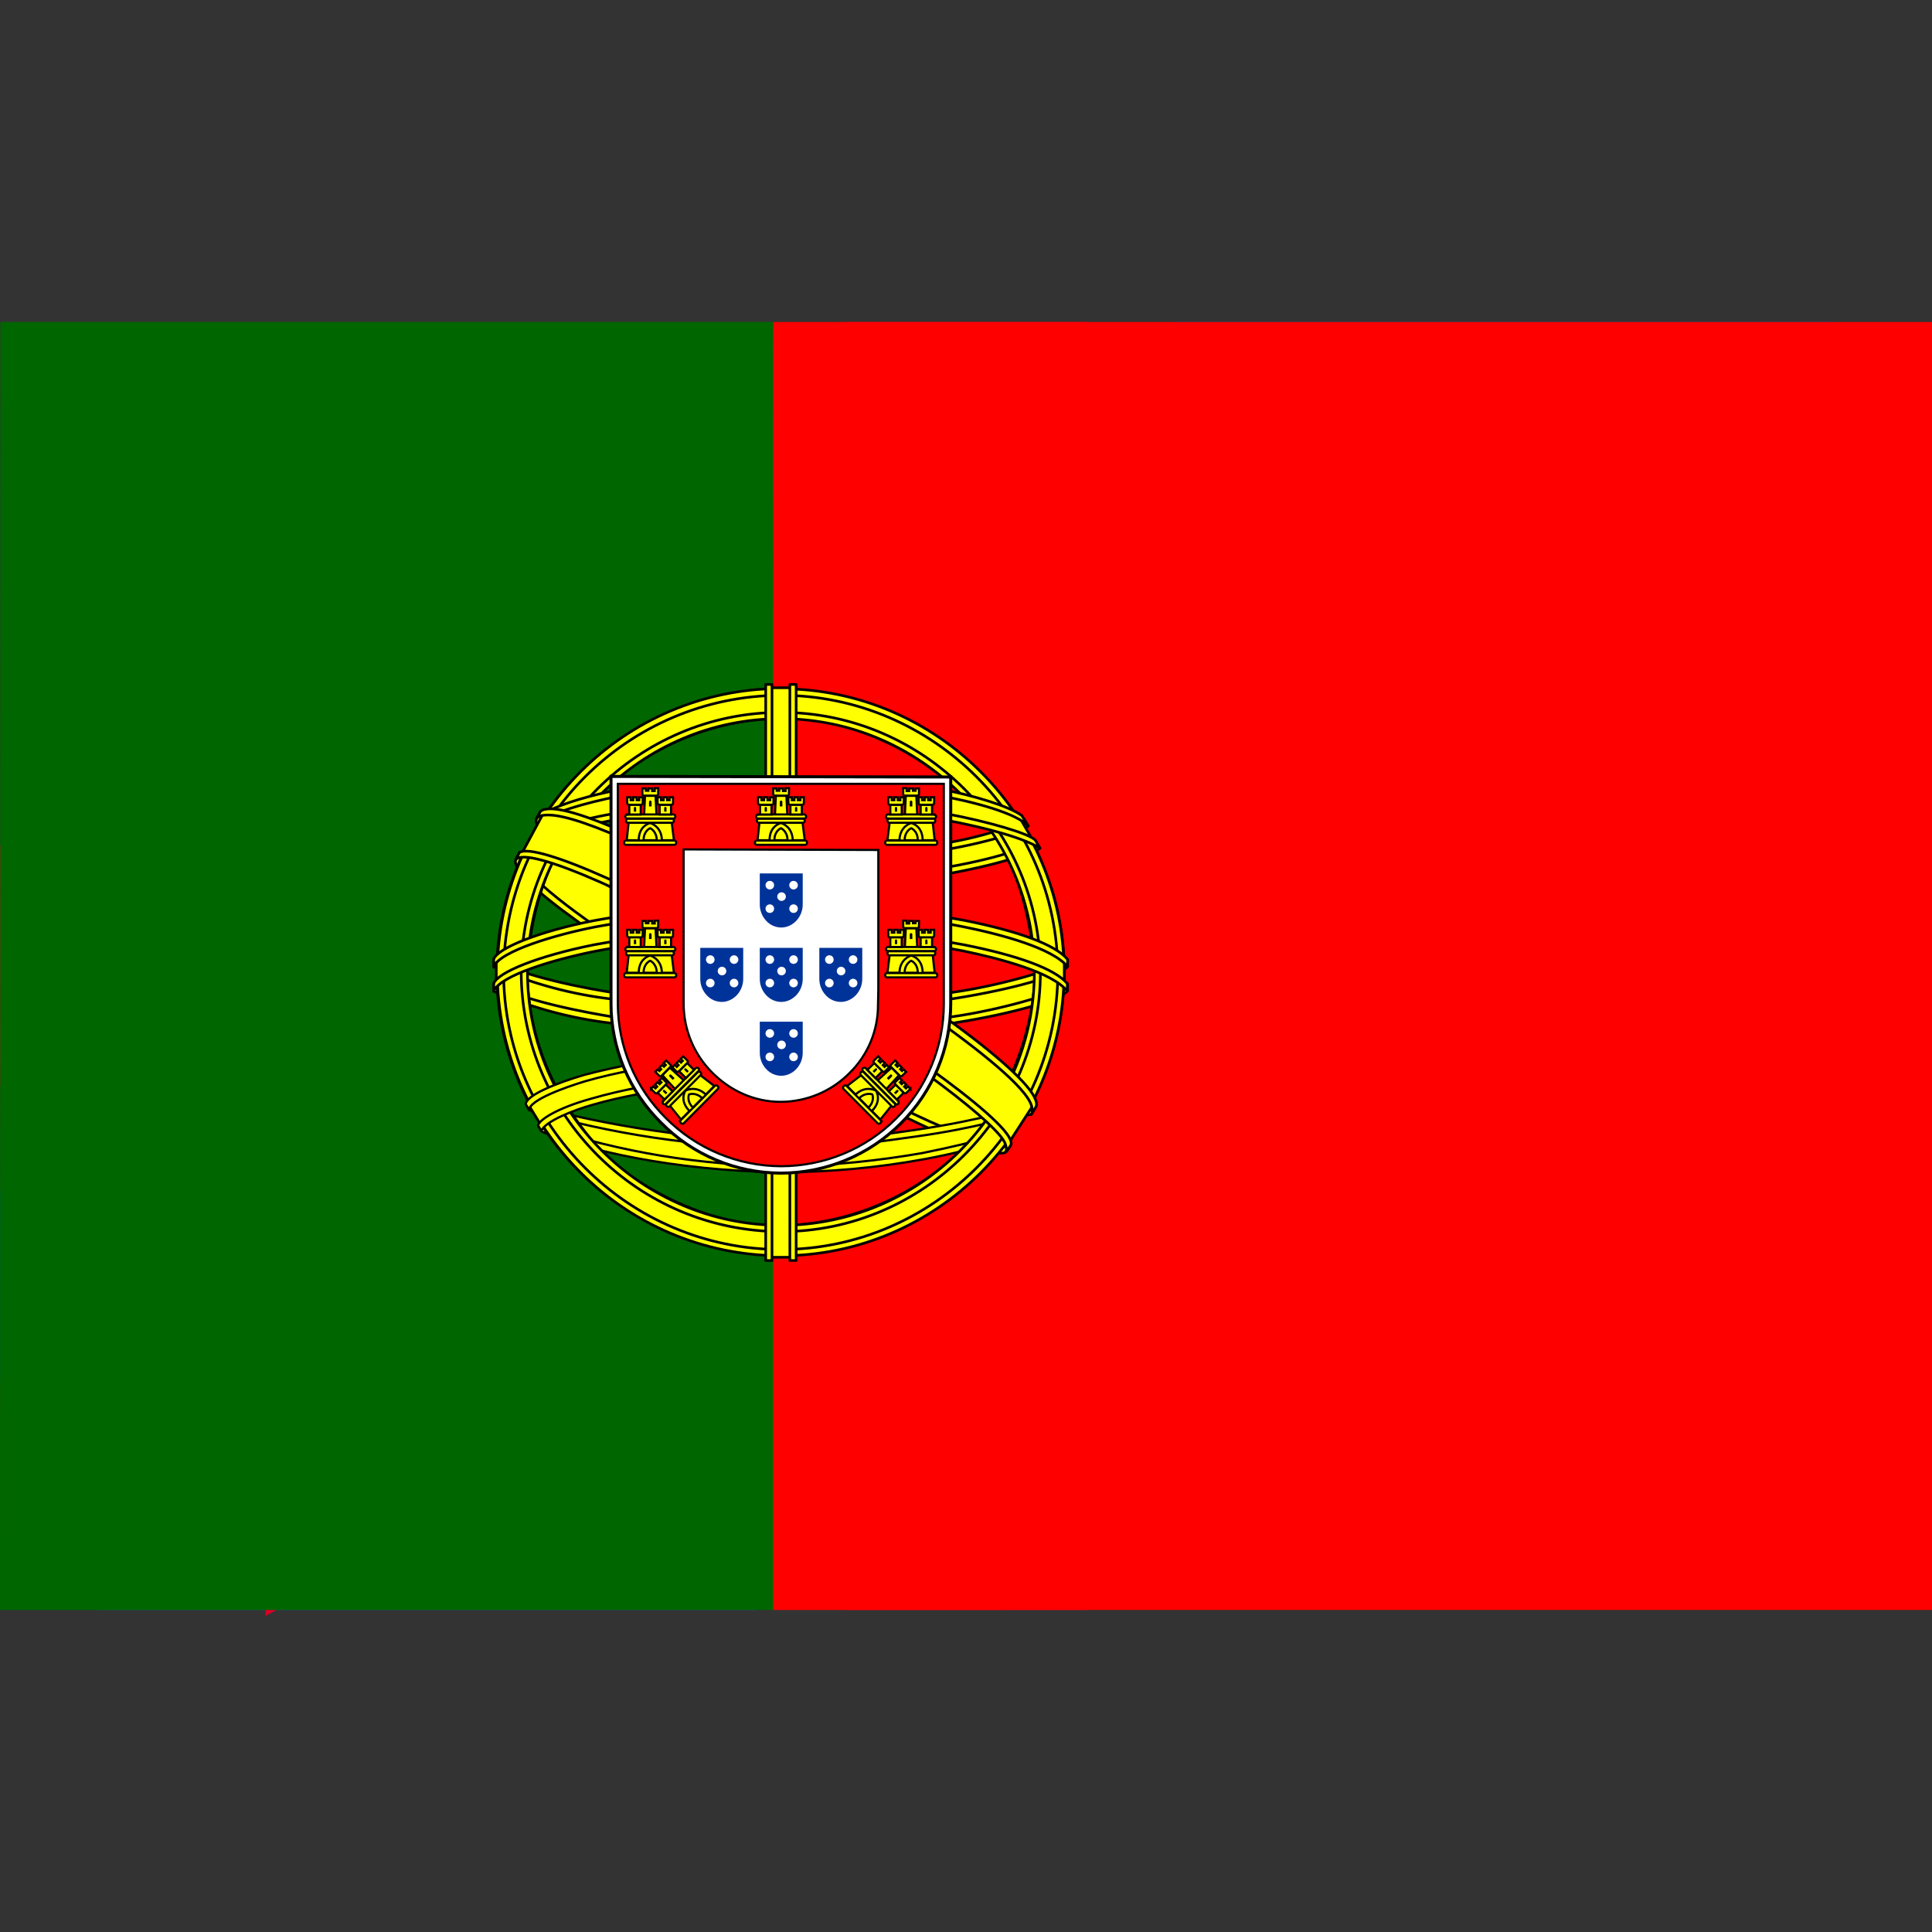 <?xml version="1.0" encoding="UTF-8"?>
<svg id="Capa_1" data-name="Capa 1" xmlns="http://www.w3.org/2000/svg" viewBox="0 0 512 512">
  <rect x="0" y="0" width="512" height="512" fill="#333333" stroke="none"/>
  <defs>
    <style>
      .cls-1 {
        fill: #000001;
      }

      .cls-2 {
        fill: #039;
      }

      .cls-3, .cls-4 {
        fill: #fff;
      }

      .cls-5 {
        fill: #f0f0f0;
      }

      .cls-6 {
        fill: #d80027;
      }

      .cls-7, .cls-8 {
        fill: red;
      }

      .cls-4 {
        stroke-width: .8px;
      }

      .cls-4, .cls-9, .cls-8, .cls-10, .cls-11, .cls-12 {
        stroke: #000;
      }

      .cls-4, .cls-8, .cls-12 {
        stroke-miterlimit: 4.55;
      }

      .cls-9 {
        stroke-width: .6px;
      }

      .cls-9, .cls-10, .cls-11, .cls-12, .cls-13 {
        fill: #ff0;
      }

      .cls-9, .cls-11 {
        fill-rule: evenodd;
        stroke-linecap: round;
        stroke-linejoin: round;
      }

      .cls-8, .cls-12 {
        stroke-width: .57px;
      }

      .cls-10 {
        stroke-miterlimit: 4.55;
        stroke-width: .57px;
      }

      .cls-11 {
        stroke-width: .7px;
      }

      .cls-14 {
        fill: #0052b4;
      }

      .cls-15 {
        fill: #060;
      }
    </style>
  </defs>
  <polygon class="cls-6" points="288 85.33 224 85.33 224 224 0 224 0 288 224 288 224 426.66 288 426.66 288 288 512 288 512 224 288 224 288 85.33"/>
  <g>
    <polygon class="cls-14" points="90.34 315.36 0 365.55 0 315.36 90.34 315.36"/>
    <polygon class="cls-14" points="200.35 329.51 200.35 426.66 25.49 426.66 200.35 329.51"/>
  </g>
  <polygon class="cls-6" points="214.08 316.95 70.39 396.78 70.39 428.26 70.39 428.26 270.74 316.95 214.08 316.95"/>
  <g>
    <polygon class="cls-14" points="188.61 198.23 70.39 132.55 70.39 198.23 188.61 198.23"/>
    <polygon class="cls-14" points="270.74 198.23 70.39 86.93 70.39 118.4 214.08 198.23 270.74 198.23"/>
    <polygon class="cls-14" points="123.76 86.93 270.74 168.59 270.74 86.93 123.76 86.93"/>
  </g>
  <polygon class="cls-5" points="270.74 198.23 70.39 86.93 70.39 118.4 214.08 198.23 270.74 198.23"/>
  <polygon class="cls-6" points="270.74 198.23 70.39 86.93 70.39 118.4 214.08 198.23 270.74 198.23"/>
  <g>
    <polygon class="cls-14" points="421.66 196.64 512 146.45 512 196.64 421.66 196.64"/>
    <polygon class="cls-14" points="311.65 182.48 311.65 85.33 486.51 85.33 311.65 182.48"/>
  </g>
  <polygon class="cls-6" points="368.31 196.63 512 116.8 512 85.33 512 85.33 311.65 196.63 368.31 196.63"/>
  <path class="cls-7" d="M204.86,85.33h307.14v341.33H204.76l.1-341.33Z"/>
  <path class="cls-15" d="M.1,85.33h204.76v341.33H0L.1,85.33Z"/>
  <g>
    <path class="cls-11" d="M266.32,304.66c-22.93-.67-128-66.27-128.66-76.73l5.73-9.67c10.4,15.13,117.86,78.93,128.4,76.67l-5.47,9.73Z"/>
    <path class="cls-11" d="M142.19,216.93c-2.07,5.53,27.4,23.73,62.87,45.33,35.47,21.53,66,34.87,68.33,33l1-1.93c-.4.67-1.47.87-3.07.4-9.6-2.8-34.6-14.27-65.53-33-30.93-18.73-57.87-36.07-62-43.4-.34-.68-.5-1.44-.47-2.2h-.13l-.87,1.53-.13.27ZM266.85,304.92c-.4.73-1.13.73-2.47.67-8.6-1-34.67-13.67-65.33-32.07-35.87-21.47-65.47-41-62.2-46.07l.87-1.6.13.07c-2.87,8.67,58.4,43.67,62,45.93,35.4,22,65.33,34.8,68,31.47l-1,1.6Z"/>
    <path class="cls-11" d="M207.12,234.26c22.87-.2,51.2-3.13,67.47-9.6l-3.47-5.73c-9.67,5.33-38.07,8.87-64.2,9.33-30.93-.27-52.73-3.13-63.67-10.47l-3.33,6.07c20.13,8.47,40.67,10.33,67.2,10.4"/>
    <path class="cls-11" d="M275.59,224.79c-.6.87-11.2,4.53-26.87,7.2-13.81,2.07-27.76,3.1-41.73,3.07-13.38.06-26.74-.79-40-2.53-16.33-2.6-24.87-6.2-28-7.47l.8-1.53c8.87,3.49,18.1,5.95,27.53,7.33,13.15,1.72,26.4,2.54,39.67,2.47,13.86,0,27.7-1.02,41.4-3.07,16-2.6,24.8-5.93,26-7.47l1.2,2ZM272.45,218.93c-1.73,1.33-10.4,4.47-25.6,6.87-13.14,1.89-26.39,2.82-39.67,2.8-12.8.1-25.59-.73-38.27-2.47-15.53-2-23.73-5.67-26.67-6.73l.87-1.53c2.27,1.2,10.27,4.4,26,6.67,12.62,1.64,25.34,2.42,38.07,2.33,13.16.02,26.31-.92,39.33-2.8,15.33-2.13,23.6-6,24.87-7l1.07,1.87ZM131.79,261.86c14.13,7.6,45.4,11.47,75.07,11.73,27,0,62.2-4.2,75.33-11.2l-.4-7.6c-4.07,6.47-41.73,12.67-75.2,12.4-33.47-.27-64.53-5.47-74.87-12.13v6.8"/>
    <path class="cls-11" d="M282.92,260.79v1.8c-2,2.4-14.4,6-29.93,8.47-15.39,2.23-30.92,3.3-46.47,3.2-18.27,0-32.8-1.33-44.13-3.07-10.87-1.24-21.5-4.09-31.53-8.47v-2.13c6.93,4.6,25.53,7.93,31.8,8.93,11.2,1.73,25.67,3,43.87,3,19.13,0,34.47-1.33,46.2-3.13,11.2-1.6,27.07-5.8,30.2-8.6M282.92,254.33v1.87c-2,2.33-14.4,5.93-29.93,8.4-15.39,2.23-30.92,3.3-46.47,3.2-18.27,0-32.8-1.33-44.07-3-10.9-1.25-21.55-4.13-31.6-8.53v-2.13c6.93,4.6,25.53,8,31.8,8.93,11.27,1.73,25.73,3.07,43.87,3.07,19.13,0,34.47-1.33,46.2-3.2,11.2-1.6,27.07-5.8,30.2-8.6M206.79,303.32c-32.4-.2-60.2-8.8-66.07-10.27l4.27,6.67c10.33,4.4,37.47,10.93,62.13,10.2,24.67-.73,46.2-2.67,61.33-10l4.4-7c-10.33,4.87-45.53,10.4-66,10.4"/>
    <path class="cls-9" d="M270.12,298.32c-.65.99-1.32,1.97-2,2.93-7.56,2.51-15.29,4.49-23.13,5.93-12.58,2.31-25.34,3.47-38.13,3.47-28.73-.4-52.27-6-63.33-10.8l-.93-1.53.2-.27,1.47.6c20.24,6.71,41.41,10.19,62.73,10.33,13.33.07,26.67-1.53,37.4-3.4,16.53-3.33,23.2-5.8,25.27-6.93l.47-.33ZM273.92,292.06h.07c-.48.85-.97,1.69-1.47,2.53-3.8,1.33-14.2,4.4-29.33,6.53-10,1.33-16.2,2.67-36,3.07-22.69-.24-45.23-3.61-67-10l-.8-1.67c22.11,6.07,44.88,9.43,67.8,10,18.13-.4,25.87-1.73,35.73-3.13,17.67-2.67,26.53-5.6,29.2-6.47-.02-.05-.04-.09-.07-.13l1.87-.73Z"/>
    <path class="cls-11" d="M274.32,255.86c.13,21.33-10.8,40.53-19.6,49-12.93,12.57-30.17,19.73-48.2,20-21.53.4-41.8-13.67-47.27-19.8-10.67-12.07-19.33-27.33-19.6-48,1.33-23.33,10.47-39.53,23.73-50.67,12.84-10.56,28.98-16.27,45.6-16.13,16.93.47,36.8,8.8,50.47,25.33,8.93,10.8,12.87,22.53,14.87,40.33v-.07ZM206.72,182.79c41.33,0,75.33,33.67,75.33,74.87-.26,41.42-33.91,74.87-75.33,74.87-41.33,0-75.07-33.6-75.07-74.87s33.73-74.87,75.07-74.87"/>
    <path class="cls-11" d="M206.92,182.53c41.33,0,75.07,33.8,75.07,75.13s-33.73,75.13-75.07,75.13c-41.47-.11-75.06-33.72-75.13-75.2.11-41.45,33.68-75.02,75.13-75.13v.07ZM133.46,257.66c0,40.4,33.2,73.47,73.47,73.47s73.4-33.07,73.4-73.47-33.13-73.4-73.4-73.4c-40.49.15-73.28,32.91-73.47,73.4"/>
    <path class="cls-11" d="M206.99,188.79c37.67,0,68.73,31,68.73,68.8s-31.07,68.8-68.73,68.8c-37.96-.11-68.72-30.84-68.87-68.8,0-37.8,31.07-68.8,68.8-68.8h.07ZM139.79,257.59c0,36.93,30.33,67.13,67.2,67.13s67.13-30.2,67.13-67.13-30.33-67.13-67.2-67.13-67.13,30.2-67.13,67.13"/>
    <path class="cls-11" d="M209.99,182.26h-6.47v150.93h6.47v-150.93Z"/>
    <path class="cls-11" d="M209.32,181.39h1.67v152.66h-1.67v-152.66ZM202.92,181.39h1.67v152.66h-1.67v-152.66Z"/>
    <path class="cls-11" d="M282.05,260.59v-5.67l-4.53-4.2-25.8-6.87-37.2-3.8-44.67,2.27-31.93,7.6-6.4,4.8v5.53l16.27-7.33,38.67-6h37.2l27.33,3,18.93,4.6,12.13,6.07Z"/>
    <path class="cls-11" d="M206.92,246.06c16.3-.07,32.57,1.38,48.6,4.33,14.07,2.8,24,6.33,27.33,10.27v2c-4-4.93-17.33-8.53-27.67-10.67-13.53-2.6-30.67-4.27-48.27-4.27-18.67,0-36,1.8-49.33,4.4-10.67,2.13-24.93,6.33-26.73,10.53v-2c1-2.93,11.6-7.27,26.53-10.27,16.34-2.96,32.92-4.42,49.53-4.33M206.92,239.59c16.32-.06,32.61,1.39,48.67,4.33,14,2.8,24,6.33,27.33,10.33v1.93c-4.07-4.93-17.47-8.53-27.73-10.6-13.53-2.67-30.67-4.33-48.27-4.33-16.5-.05-32.97,1.42-49.2,4.4-10.33,2-25.2,6.4-26.87,10.53v-2c1-2.87,11.87-7.33,26.53-10.2,16.34-2.99,32.92-4.46,49.53-4.4M206.59,206.73c27.93-.13,52.33,3.93,63.47,9.67l4.07,7c-9.67-5.2-36-10.67-67.53-9.8-25.67.13-53.07,2.8-66.87,10.13l4.87-8.13c11.33-5.87,38-8.8,62-8.87"/>
    <path class="cls-11" d="M206.92,212.53c16,0,31.33.87,43.6,3.07,11.4,2.13,22.33,5.33,23.87,7.07l1.2,2.13c-3.8-2.47-13.2-5.27-25.33-7.53-14.33-2.28-28.83-3.29-43.33-3-18,0-32,.87-44,3-12.67,2.33-21.47,5.73-23.67,7.33l1.2-2.2c4.2-2.2,10.93-4.8,22.2-6.8,12.4-2.27,26.47-2.93,44.27-3.07M206.92,206.13c14.08-.22,28.15.76,42.07,2.93,9.27,1.8,18.4,4.6,21.8,7.07l1.73,2.8c-3-3.33-14.27-6.47-24.27-8.2-11.6-2-26.07-2.8-41.33-2.93-16,0-30.8,1-42.27,3.07-10.93,2.13-18,4.6-21,6.53l1.53-2.4c4.13-2.13,10.8-4.13,19.2-5.8,11.53-2.07,26.47-3.07,42.53-3.07M244.25,288.86c-12.33-2.13-24.83-3.06-37.33-2.8-46.6.53-61.6,9.53-63.47,12.27l-3.47-5.67c11.8-8.6,37.13-13.4,67.13-12.93,15.53.27,28.93,1.33,40.27,3.47l-3.2,5.67"/>
    <path class="cls-9" d="M206.66,285.26c12.93.2,25.67.67,38,3l-.93,1.6c-12.22-2.11-24.6-3.07-37-2.87-17.2-.13-34.67,1.47-49.73,5.8-4.8,1.33-12.67,4.4-13.53,6.93l-.87-1.47c.27-1.47,5.07-4.6,14-7.07,17.33-5,33.53-5.8,50-6l.07.07ZM207.26,278.73c13.65-.01,27.28,1.17,40.73,3.53l-.93,1.67c-13.11-2.4-26.41-3.56-39.73-3.47-17.27,0-35.53,1.27-52.2,6.07-5.33,1.6-14.67,4.93-14.93,7.6l-.87-1.53c.2-2.4,8.2-5.6,15.47-7.73,17.12-4.48,34.78-6.54,52.47-6.13"/>
    <path class="cls-11" d="M273.39,293.52l-5.6,8.67-16.07-14.27-41.73-28-47-25.87-24.47-8.33,5.2-9.67,1.8-.93,15.2,3.8,50,25.8,28.87,18.2,24.2,17.33,9.87,11.4-.27,1.87Z"/>
    <path class="cls-11" d="M137.66,225.93c4.33-2.87,35.8,11.13,68.67,31,32.87,19.93,64.27,42.4,61.47,46.67l-.93,1.4-.47.33c.13,0,.6-.67,0-2.2-1.47-4.6-23.67-22.33-60.67-44.67-36-21.47-66-34.4-69-30.67l.93-1.87ZM274.52,293.39c2.67-5.33-26.47-27.33-62.67-48.73-37-21-63.73-33.33-68.6-29.67l-1.07,2c0,.07,0-.13.27-.33.87-.73,2.33-.67,3-.67,8.4.07,32.4,11.07,66,30.4,14.73,8.53,62.27,39.07,62.07,47.6,0,.73.07.87-.2,1.27l1.2-1.87Z"/>
  </g>
  <g>
    <path class="cls-4" d="M161.91,265.91c.02,11.89,4.8,23.28,13.27,31.63,8.37,8.5,19.78,13.3,31.71,13.35,11.95,0,23.41-4.75,31.86-13.2,8.44-8.39,13.19-19.8,13.2-31.71v-60.07l-90.03-.15v60.15Z"/>
    <path class="cls-8" d="M163.73,265.98c.03,11.41,4.62,22.33,12.74,30.34,8.08,8.12,19.04,12.7,30.49,12.74,11.43,0,22.4-4.52,30.49-12.59,8.1-8.02,12.65-18.94,12.67-30.34v-58.41h-86.39v58.25M232.76,225.25v37.09l-.08,3.87c.05,6.85-2.69,13.42-7.59,18.2-4.82,4.84-11.37,7.57-18.2,7.59-7.13,0-13.43-3.03-18.13-7.74-4.84-4.82-7.57-11.37-7.59-18.2v-40.96l51.58.15Z"/>
    <g id="pt-e">
      <g id="pt-d">
        <path class="cls-13" d="M169.19,222.97c.08-4.17,3.03-5.16,3.03-5.16.08,0,3.26,1.06,3.26,5.23l-6.3-.08Z"/>
        <path class="cls-12" d="M166.61,217.89l-.53,4.78h3.19c0-3.94,3.03-4.55,3.03-4.55.08,0,3.03.83,3.11,4.55h3.19l-.61-4.85-11.38.08ZM165.86,222.75h12.89c.23,0,.46.23.46.53,0,.38-.23.61-.46.61h-12.89c-.23,0-.46-.23-.46-.61,0-.3.23-.53.53-.53h-.08Z"/>
        <path class="cls-12" d="M170.56,222.67c0-2.5,1.74-3.19,1.74-3.19,0,0,1.74.76,1.74,3.19h-3.49M166.16,215.84h12.36c.23,0,.46.3.46.61,0,.23-.23.46-.46.46h-12.36c-.23,0-.46-.23-.46-.53,0-.23.23-.46.46-.46v-.08ZM166.46,216.98h11.68c.23,0,.46.23.46.53s-.23.53-.46.53h-11.76c-.3,0-.46-.23-.46-.53s.15-.53.46-.53h.08ZM170.25,208.94h.91v.61h.68v-.61h.99v.68h.68v-.76h.91v1.52c0,.3-.15.46-.38.46h-3.34c-.23,0-.46-.15-.46-.38v-1.52ZM173.74,210.99l.23,4.85h-3.26l.23-4.93h2.81"/>
        <path id="pt-a" class="cls-12" d="M169.8,213.27v2.58h-3.03v-2.58h3.03Z"/>
        <path id="pt-a-2" data-name="pt-a" class="cls-12" d="M177.84,213.27v2.58h-3.03v-2.58h3.03Z"/>
        <path id="pt-b" class="cls-12" d="M166.23,211.29h.91v.76h.68v-.76h.91v.76h.68v-.76h.91v1.52c0,.3-.15.46-.38.46h-3.26c-.25,0-.46-.2-.46-.46h0s0-1.52,0-1.52Z"/>
        <path id="pt-b-2" data-name="pt-b" class="cls-12" d="M174.27,211.29h.91v.76h.68v-.76h.91v.76h.68v-.76h.91v1.52c0,.3-.15.46-.38.46h-3.26c-.25,0-.46-.2-.46-.46h0s0-1.52,0-1.52Z"/>
        <path class="cls-1" d="M172,212.51c0-.46.68-.46.68,0v1.21h-.68v-1.21Z"/>
        <path id="pt-c" class="cls-1" d="M167.98,214.18c0-.46.61-.46.61,0v.91h-.61v-.91Z"/>
        <path id="pt-c-2" data-name="pt-c" class="cls-1" d="M176.02,214.18c0-.46.61-.46.61,0v.91h-.61v-.91Z"/>
      </g>
      <g id="pt-d-2" data-name="pt-d">
        <path class="cls-13" d="M169.19,258.09c.08-4.17,3.03-5.16,3.03-5.16.08,0,3.26,1.06,3.26,5.23l-6.3-.08Z"/>
        <path class="cls-12" d="M166.61,253.01l-.53,4.78h3.19c0-3.94,3.03-4.55,3.03-4.55.08,0,3.03.83,3.11,4.55h3.19l-.61-4.85-11.38.08ZM165.86,257.87h12.89c.23,0,.46.23.46.53,0,.38-.23.61-.46.61h-12.89c-.23,0-.46-.23-.46-.61,0-.3.23-.53.53-.53h-.08Z"/>
        <path class="cls-12" d="M170.56,257.79c0-2.5,1.74-3.19,1.74-3.19,0,0,1.74.76,1.74,3.19h-3.49M166.16,250.96h12.36c.23,0,.46.3.46.61,0,.23-.23.46-.46.46h-12.36c-.23,0-.46-.23-.46-.53,0-.23.23-.46.46-.46v-.08ZM166.46,252.1h11.68c.23,0,.46.23.46.53s-.23.53-.46.53h-11.76c-.3,0-.46-.23-.46-.53s.15-.53.46-.53h.08ZM170.25,244.06h.91v.61h.68v-.61h.99v.68h.68v-.76h.91v1.52c0,.3-.15.46-.38.46h-3.34c-.23,0-.46-.15-.46-.38v-1.52ZM173.74,246.11l.23,4.85h-3.26l.23-4.93h2.81"/>
        <path id="pt-a-3" data-name="pt-a" class="cls-12" d="M169.8,248.38v2.58h-3.03v-2.58h3.03Z"/>
        <path id="pt-a-4" data-name="pt-a" class="cls-12" d="M177.84,248.38v2.58h-3.03v-2.58h3.03Z"/>
        <path id="pt-b-3" data-name="pt-b" class="cls-12" d="M166.23,246.41h.91v.76h.68v-.76h.91v.76h.68v-.76h.91v1.52c0,.3-.15.46-.38.46h-3.26c-.25,0-.46-.2-.46-.46h0s0-1.52,0-1.52Z"/>
        <path id="pt-b-4" data-name="pt-b" class="cls-12" d="M174.27,246.41h.91v.76h.68v-.76h.91v.76h.68v-.76h.91v1.52c0,.3-.15.46-.38.46h-3.26c-.25,0-.46-.2-.46-.46h0s0-1.52,0-1.52Z"/>
        <path class="cls-1" d="M172,247.63c0-.46.68-.46.68,0v1.21h-.68v-1.21Z"/>
        <path id="pt-c-3" data-name="pt-c" class="cls-1" d="M167.98,249.3c0-.46.61-.46.61,0v.91h-.61v-.91Z"/>
        <path id="pt-c-4" data-name="pt-c" class="cls-1" d="M176.02,249.3c0-.46.61-.46.61,0v.91h-.61v-.91Z"/>
      </g>
      <g id="pt-d-3" data-name="pt-d">
        <path class="cls-13" d="M182.88,294.7c-2.91-2.99-1.52-5.79-1.52-5.79.05-.05,3.05-1.57,6.01,1.37l-4.49,4.41Z"/>
        <path class="cls-10" d="M177.46,292.94l3.02,3.74,2.24-2.26c-2.8-2.78-1.09-5.36-1.09-5.36.05-.05,2.73-1.56,5.42,1l2.24-2.26-3.87-2.99-7.96,8.13ZM180.37,296.9l9.09-9.15c.16-.16.48-.16.7.05.27.27.27.59.11.75l-9.09,9.15c-.16.16-.48.16-.75-.1-.22-.21-.22-.54,0-.75l-.05.05Z"/>
        <path class="cls-10" d="M183.63,293.51c-1.78-1.76-1.03-3.48-1.03-3.48,0,0,1.77-.7,3.49,1.01l-2.46,2.48M175.68,291.82l8.71-8.77c.16-.16.54-.11.75.1.16.16.16.48,0,.64l-8.71,8.77c-.16.16-.48.16-.7-.05-.16-.16-.16-.48,0-.64l-.05-.05ZM176.71,292.41l8.23-8.29c.16-.16.48-.16.7.05s.22.54.06.7l-8.28,8.34c-.21.22-.48.16-.7-.05s-.27-.48-.06-.7l.05-.05ZM173.67,284.05l.64-.65.43.43.48-.48-.43-.43.69-.7.48.48.48-.48-.54-.53.64-.65,1.08,1.07c.22.21.22.43.06.59l-2.35,2.37c-.16.16-.43.22-.59.06l-1.08-1.07ZM177.58,283.02l3.6,3.26-2.3,2.31-3.34-3.64,1.98-1.99"/>
        <path id="pt-a-5" data-name="pt-a" class="cls-10" d="M176.42,287.42l1.83,1.82-2.14,2.15-1.83-1.82,2.14-2.15Z"/>
        <path id="pt-a-6" data-name="pt-a" class="cls-10" d="M182.09,281.72l1.83,1.82-2.14,2.15-1.83-1.82,2.14-2.15Z"/>
        <path id="pt-b-5" data-name="pt-b" class="cls-10" d="M172.51,288.56l.64-.65.54.53.48-.48-.54-.53.64-.65.54.53.48-.48-.54-.53.64-.65,1.08,1.07c.22.21.22.43.06.59l-2.3,2.31c-.18.18-.47.18-.64,0h0s-1.08-1.07-1.08-1.07Z"/>
        <path id="pt-b-6" data-name="pt-b" class="cls-10" d="M178.17,282.86l.64-.65.54.53.48-.48-.54-.53.64-.65.54.53.48-.48-.54-.53.64-.65,1.08,1.07c.22.21.22.43.06.59l-2.3,2.31c-.18.18-.47.18-.64,0h0s-1.08-1.07-1.08-1.07Z"/>
        <path class="cls-1" d="M177.43,285.33c-.32-.32.16-.81.48-.48l.86.86-.48.48-.86-.86Z"/>
        <path id="pt-c-5" data-name="pt-c" class="cls-1" d="M175.78,289.36c-.32-.32.1-.75.43-.43l.65.64-.43.43-.65-.64Z"/>
        <path id="pt-c-6" data-name="pt-c" class="cls-1" d="M181.45,283.65c-.32-.32.1-.75.43-.43l.65.64-.43.43-.65-.64Z"/>
      </g>
    </g>
    <g id="pt-d-4" data-name="pt-d">
      <path class="cls-13" d="M203.86,222.97c.08-4.17,3.03-5.16,3.03-5.16.08,0,3.26,1.06,3.26,5.23l-6.3-.08Z"/>
      <path class="cls-12" d="M201.28,217.89l-.53,4.78h3.19c0-3.94,3.03-4.55,3.03-4.55.08,0,3.03.83,3.11,4.55h3.19l-.61-4.85-11.38.08ZM200.52,222.75h12.89c.23,0,.46.23.46.53,0,.38-.23.61-.46.61h-12.89c-.23,0-.46-.23-.46-.61,0-.3.23-.53.53-.53h-.08Z"/>
      <path class="cls-12" d="M205.22,222.67c0-2.5,1.74-3.19,1.74-3.19,0,0,1.74.76,1.74,3.19h-3.49M200.82,215.84h12.36c.23,0,.46.3.46.61,0,.23-.23.46-.46.46h-12.36c-.23,0-.46-.23-.46-.53,0-.23.23-.46.46-.46v-.08ZM201.13,216.98h11.68c.23,0,.46.23.46.53s-.23.53-.46.53h-11.76c-.3,0-.46-.23-.46-.53s.15-.53.46-.53h.08ZM204.92,208.94h.91v.61h.68v-.61h.99v.68h.68v-.76h.91v1.52c0,.3-.15.46-.38.46h-3.34c-.23,0-.46-.15-.46-.38v-1.52ZM208.41,210.99l.23,4.85h-3.26l.23-4.93h2.81"/>
      <path id="pt-a-7" data-name="pt-a" class="cls-12" d="M204.46,213.27v2.58h-3.03v-2.58h3.03Z"/>
      <path id="pt-a-8" data-name="pt-a" class="cls-12" d="M212.5,213.27v2.58h-3.03v-2.58h3.03Z"/>
      <path id="pt-b-7" data-name="pt-b" class="cls-12" d="M200.9,211.29h.91v.76h.68v-.76h.91v.76h.68v-.76h.91v1.52c0,.3-.15.46-.38.46h-3.26c-.25,0-.46-.2-.46-.46h0s0-1.52,0-1.52Z"/>
      <path id="pt-b-8" data-name="pt-b" class="cls-12" d="M208.94,211.29h.91v.76h.68v-.76h.91v.76h.68v-.76h.91v1.52c0,.3-.15.46-.38.46h-3.26c-.25,0-.46-.2-.46-.46h0s0-1.52,0-1.52Z"/>
      <path class="cls-1" d="M206.66,212.51c0-.46.68-.46.68,0v1.21h-.68v-1.21Z"/>
      <path id="pt-c-7" data-name="pt-c" class="cls-1" d="M202.64,214.18c0-.46.61-.46.61,0v.91h-.61v-.91Z"/>
      <path id="pt-c-8" data-name="pt-c" class="cls-1" d="M210.68,214.18c0-.46.61-.46.61,0v.91h-.61v-.91Z"/>
    </g>
    <g id="pt-e-2" data-name="pt-e">
      <g id="pt-d-5" data-name="pt-d">
        <path class="cls-13" d="M244.59,222.97c-.08-4.17-3.03-5.16-3.03-5.16-.08,0-3.26,1.06-3.26,5.23l6.3-.08Z"/>
        <path class="cls-12" d="M247.17,217.89l.53,4.78h-3.19c0-3.94-3.03-4.55-3.03-4.55-.08,0-3.03.83-3.11,4.55h-3.19l.61-4.85,11.38.08ZM247.93,222.75h-12.89c-.23,0-.46.23-.46.53,0,.38.23.61.46.61h12.89c.23,0,.46-.23.46-.61,0-.3-.23-.53-.53-.53h.08Z"/>
        <path class="cls-12" d="M243.22,222.67c0-2.5-1.74-3.19-1.74-3.19,0,0-1.74.76-1.74,3.19h3.49M247.62,215.84h-12.36c-.23,0-.46.3-.46.61,0,.23.23.46.46.46h12.36c.23,0,.46-.23.46-.53,0-.23-.23-.46-.46-.46v-.08ZM247.32,216.98h-11.68c-.23,0-.46.23-.46.53s.23.53.46.53h11.76c.3,0,.46-.23.46-.53s-.15-.53-.46-.53h-.08ZM243.53,208.94h-.91v.61h-.68v-.61h-.99v.68h-.68v-.76h-.91v1.52c0,.3.15.46.38.46h3.34c.23,0,.46-.15.46-.38v-1.52ZM240.04,210.99l-.23,4.85h3.26l-.23-4.93h-2.81"/>
        <path id="pt-a-9" data-name="pt-a" class="cls-12" d="M243.98,213.27v2.58h3.03v-2.58h-3.03Z"/>
        <path id="pt-a-10" data-name="pt-a" class="cls-12" d="M235.94,213.27v2.58h3.03v-2.58h-3.03Z"/>
        <path id="pt-b-9" data-name="pt-b" class="cls-12" d="M247.55,211.29h-.91v.76h-.68v-.76h-.91v.76h-.68v-.76h-.91v1.52c0,.3.15.46.38.46h3.26c.25,0,.46-.2.46-.46h0s0-1.52,0-1.52Z"/>
        <path id="pt-b-10" data-name="pt-b" class="cls-12" d="M239.51,211.29h-.91v.76h-.68v-.76h-.91v.76h-.68v-.76h-.91v1.52c0,.3.15.46.38.46h3.26c.25,0,.46-.2.46-.46h0s0-1.52,0-1.52Z"/>
        <path class="cls-1" d="M241.78,212.51c0-.46-.68-.46-.68,0v1.21h.68v-1.21Z"/>
        <path id="pt-c-9" data-name="pt-c" class="cls-1" d="M245.8,214.18c0-.46-.61-.46-.61,0v.91h.61v-.91Z"/>
        <path id="pt-c-10" data-name="pt-c" class="cls-1" d="M237.76,214.18c0-.46-.61-.46-.61,0v.91h.61v-.91Z"/>
      </g>
      <g id="pt-d-6" data-name="pt-d">
        <path class="cls-13" d="M244.59,258.09c-.08-4.17-3.03-5.16-3.03-5.16-.08,0-3.26,1.06-3.26,5.23l6.3-.08Z"/>
        <path class="cls-12" d="M247.17,253.01l.53,4.78h-3.19c0-3.94-3.03-4.55-3.03-4.55-.08,0-3.03.83-3.11,4.55h-3.19l.61-4.85,11.38.08ZM247.93,257.87h-12.89c-.23,0-.46.23-.46.53,0,.38.23.61.46.61h12.89c.23,0,.46-.23.46-.61,0-.3-.23-.53-.53-.53h.08Z"/>
        <path class="cls-12" d="M243.22,257.79c0-2.5-1.74-3.19-1.74-3.19,0,0-1.74.76-1.74,3.19h3.49M247.62,250.96h-12.36c-.23,0-.46.3-.46.61,0,.23.23.46.46.46h12.36c.23,0,.46-.23.46-.53,0-.23-.23-.46-.46-.46v-.08ZM247.32,252.1h-11.68c-.23,0-.46.23-.46.53s.23.53.46.53h11.76c.3,0,.46-.23.46-.53s-.15-.53-.46-.53h-.08ZM243.53,244.06h-.91v.61h-.68v-.61h-.99v.68h-.68v-.76h-.91v1.52c0,.3.15.46.38.46h3.34c.23,0,.46-.15.46-.38v-1.52ZM240.04,246.11l-.23,4.85h3.26l-.23-4.93h-2.81"/>
        <path id="pt-a-11" data-name="pt-a" class="cls-12" d="M243.98,248.38v2.58h3.03v-2.58h-3.03Z"/>
        <path id="pt-a-12" data-name="pt-a" class="cls-12" d="M235.94,248.38v2.58h3.03v-2.58h-3.03Z"/>
        <path id="pt-b-11" data-name="pt-b" class="cls-12" d="M247.55,246.41h-.91v.76h-.68v-.76h-.91v.76h-.68v-.76h-.91v1.52c0,.3.15.46.38.46h3.26c.25,0,.46-.2.46-.46h0s0-1.52,0-1.52Z"/>
        <path id="pt-b-12" data-name="pt-b" class="cls-12" d="M239.51,246.41h-.91v.76h-.68v-.76h-.91v.76h-.68v-.76h-.91v1.52c0,.3.15.46.38.46h3.26c.25,0,.46-.2.46-.46h0s0-1.52,0-1.52Z"/>
        <path class="cls-1" d="M241.78,247.63c0-.46-.68-.46-.68,0v1.21h.68v-1.21Z"/>
        <path id="pt-c-11" data-name="pt-c" class="cls-1" d="M245.8,249.3c0-.46-.61-.46-.61,0v.91h.61v-.91Z"/>
        <path id="pt-c-12" data-name="pt-c" class="cls-1" d="M237.76,249.3c0-.46-.61-.46-.61,0v.91h.61v-.91Z"/>
      </g>
      <g id="pt-d-7" data-name="pt-d">
        <path class="cls-13" d="M230.9,294.7c2.91-2.99,1.52-5.79,1.52-5.79-.05-.05-3.05-1.57-6.01,1.37l4.49,4.41Z"/>
        <path class="cls-10" d="M236.32,292.94l-3.02,3.74-2.24-2.26c2.8-2.78,1.09-5.36,1.09-5.36-.05-.05-2.73-1.56-5.42,1l-2.24-2.26,3.87-2.99,7.96,8.13ZM233.41,296.9l-9.09-9.15c-.16-.16-.48-.16-.7.05-.27.27-.27.59-.11.75l9.09,9.15c.16.16.48.16.75-.1.22-.21.22-.54,0-.75l.05.05Z"/>
        <path class="cls-10" d="M230.15,293.51c1.78-1.76,1.03-3.48,1.03-3.48,0,0-1.77-.7-3.49,1.01l2.46,2.48M238.1,291.82l-8.71-8.77c-.16-.16-.54-.11-.75.1-.16.16-.16.48,0,.64l8.71,8.77c.16.16.48.16.7-.05.16-.16.16-.48,0-.64l.05-.05ZM237.08,292.41l-8.23-8.29c-.16-.16-.48-.16-.7.05s-.22.54-.06.7l8.28,8.34c.21.22.48.16.7-.05s.27-.48.06-.7l-.05-.05ZM240.11,284.05l-.64-.65-.43.43-.48-.48.43-.43-.69-.7-.48.48-.48-.48.54-.53-.64-.65-1.08,1.07c-.22.21-.22.43-.06.59l2.35,2.37c.16.16.43.22.59.06l1.08-1.07ZM236.2,283.02l-3.6,3.26,2.3,2.31,3.34-3.64-1.98-1.99"/>
        <path id="pt-a-13" data-name="pt-a" class="cls-10" d="M237.36,287.42l-1.83,1.82,2.14,2.15,1.83-1.82-2.14-2.15Z"/>
        <path id="pt-a-14" data-name="pt-a" class="cls-10" d="M231.7,281.72l-1.83,1.82,2.14,2.15,1.83-1.82-2.14-2.15Z"/>
        <path id="pt-b-13" data-name="pt-b" class="cls-10" d="M241.27,288.56l-.64-.65-.54.53-.48-.48.54-.53-.64-.65-.54.53-.48-.48.54-.53-.64-.65-1.08,1.07c-.22.21-.22.43-.06.59l2.3,2.31c.18.18.47.18.64,0h0s1.08-1.07,1.08-1.07Z"/>
        <path id="pt-b-14" data-name="pt-b" class="cls-10" d="M235.61,282.86l-.64-.65-.54.53-.48-.48.54-.53-.64-.65-.54.53-.48-.48.54-.53-.64-.65-1.08,1.07c-.22.21-.22.43-.06.59l2.3,2.31c.18.18.47.18.64,0h0s1.08-1.07,1.08-1.07Z"/>
        <path class="cls-1" d="M236.35,285.33c.32-.32-.16-.81-.48-.48l-.86.86.48.48.86-.86Z"/>
        <path id="pt-c-13" data-name="pt-c" class="cls-1" d="M238,289.36c.32-.32-.1-.75-.43-.43l-.65.64.43.43.65-.64Z"/>
        <path id="pt-c-14" data-name="pt-c" class="cls-1" d="M232.33,283.65c.32-.32-.1-.75-.43-.43l-.65.64.43.43.65-.64Z"/>
      </g>
    </g>
    <g id="pt-f">
      <path class="cls-2" d="M201.35,259.38c-.01,1.6.58,3.15,1.67,4.32,1.02,1.15,2.48,1.81,4.02,1.82,1.59,0,3.03-.76,4.02-1.82,1.09-1.18,1.68-2.72,1.67-4.32v-8.19h-11.38v8.19Z"/>
      <circle class="cls-3" cx="204.01" cy="254.3" r="1.14"/>
      <circle class="cls-3" cx="210.3" cy="254.3" r="1.14"/>
      <circle class="cls-3" cx="207.12" cy="257.34" r="1.14"/>
      <circle class="cls-3" cx="204.01" cy="260.52" r="1.14"/>
      <circle class="cls-3" cx="210.3" cy="260.52" r="1.14"/>
    </g>
    <g id="pt-f-2" data-name="pt-f">
      <path class="cls-2" d="M201.35,239.66c-.01,1.6.58,3.15,1.67,4.32,1.02,1.15,2.48,1.81,4.02,1.82,1.59,0,3.03-.76,4.02-1.82,1.09-1.18,1.68-2.72,1.67-4.32v-8.19h-11.38v8.19Z"/>
      <circle class="cls-3" cx="204.01" cy="234.58" r="1.14"/>
      <circle class="cls-3" cx="210.3" cy="234.58" r="1.14"/>
      <circle class="cls-3" cx="207.12" cy="237.61" r="1.14"/>
      <circle class="cls-3" cx="204.01" cy="240.8" r="1.14"/>
      <circle class="cls-3" cx="210.3" cy="240.8" r="1.14"/>
    </g>
    <g id="pt-f-3" data-name="pt-f">
      <path class="cls-2" d="M185.58,259.38c-.01,1.6.58,3.15,1.67,4.32,1.02,1.15,2.48,1.81,4.02,1.82,1.59,0,3.03-.76,4.02-1.82,1.09-1.18,1.68-2.72,1.67-4.32v-8.19h-11.38v8.19Z"/>
      <circle class="cls-3" cx="188.23" cy="254.3" r="1.14"/>
      <circle class="cls-3" cx="194.53" cy="254.3" r="1.14"/>
      <circle class="cls-3" cx="191.34" cy="257.34" r="1.14"/>
      <circle class="cls-3" cx="188.23" cy="260.52" r="1.14"/>
      <circle class="cls-3" cx="194.53" cy="260.52" r="1.14"/>
    </g>
    <g id="pt-f-4" data-name="pt-f">
      <path class="cls-2" d="M217.13,259.38c-.01,1.6.58,3.15,1.67,4.32,1.02,1.15,2.48,1.81,4.02,1.82,1.59,0,3.03-.76,4.02-1.82,1.09-1.18,1.68-2.72,1.67-4.32v-8.19h-11.38v8.19Z"/>
      <circle class="cls-3" cx="219.79" cy="254.3" r="1.14"/>
      <circle class="cls-3" cx="226.08" cy="254.3" r="1.14"/>
      <circle class="cls-3" cx="222.9" cy="257.34" r="1.14"/>
      <circle class="cls-3" cx="219.79" cy="260.52" r="1.14"/>
      <circle class="cls-3" cx="226.08" cy="260.52" r="1.14"/>
    </g>
    <g id="pt-f-5" data-name="pt-f">
      <path class="cls-2" d="M201.35,278.95c-.01,1.6.58,3.15,1.67,4.32,1.02,1.15,2.48,1.81,4.02,1.82,1.59,0,3.03-.76,4.02-1.82,1.09-1.18,1.68-2.72,1.67-4.32v-8.19h-11.38v8.19Z"/>
      <circle class="cls-3" cx="204.01" cy="273.87" r="1.14"/>
      <circle class="cls-3" cx="210.3" cy="273.87" r="1.14"/>
      <circle class="cls-3" cx="207.12" cy="276.9" r="1.14"/>
      <circle class="cls-3" cx="204.01" cy="280.09" r="1.14"/>
      <circle class="cls-3" cx="210.3" cy="280.09" r="1.14"/>
    </g>
  </g>
</svg>